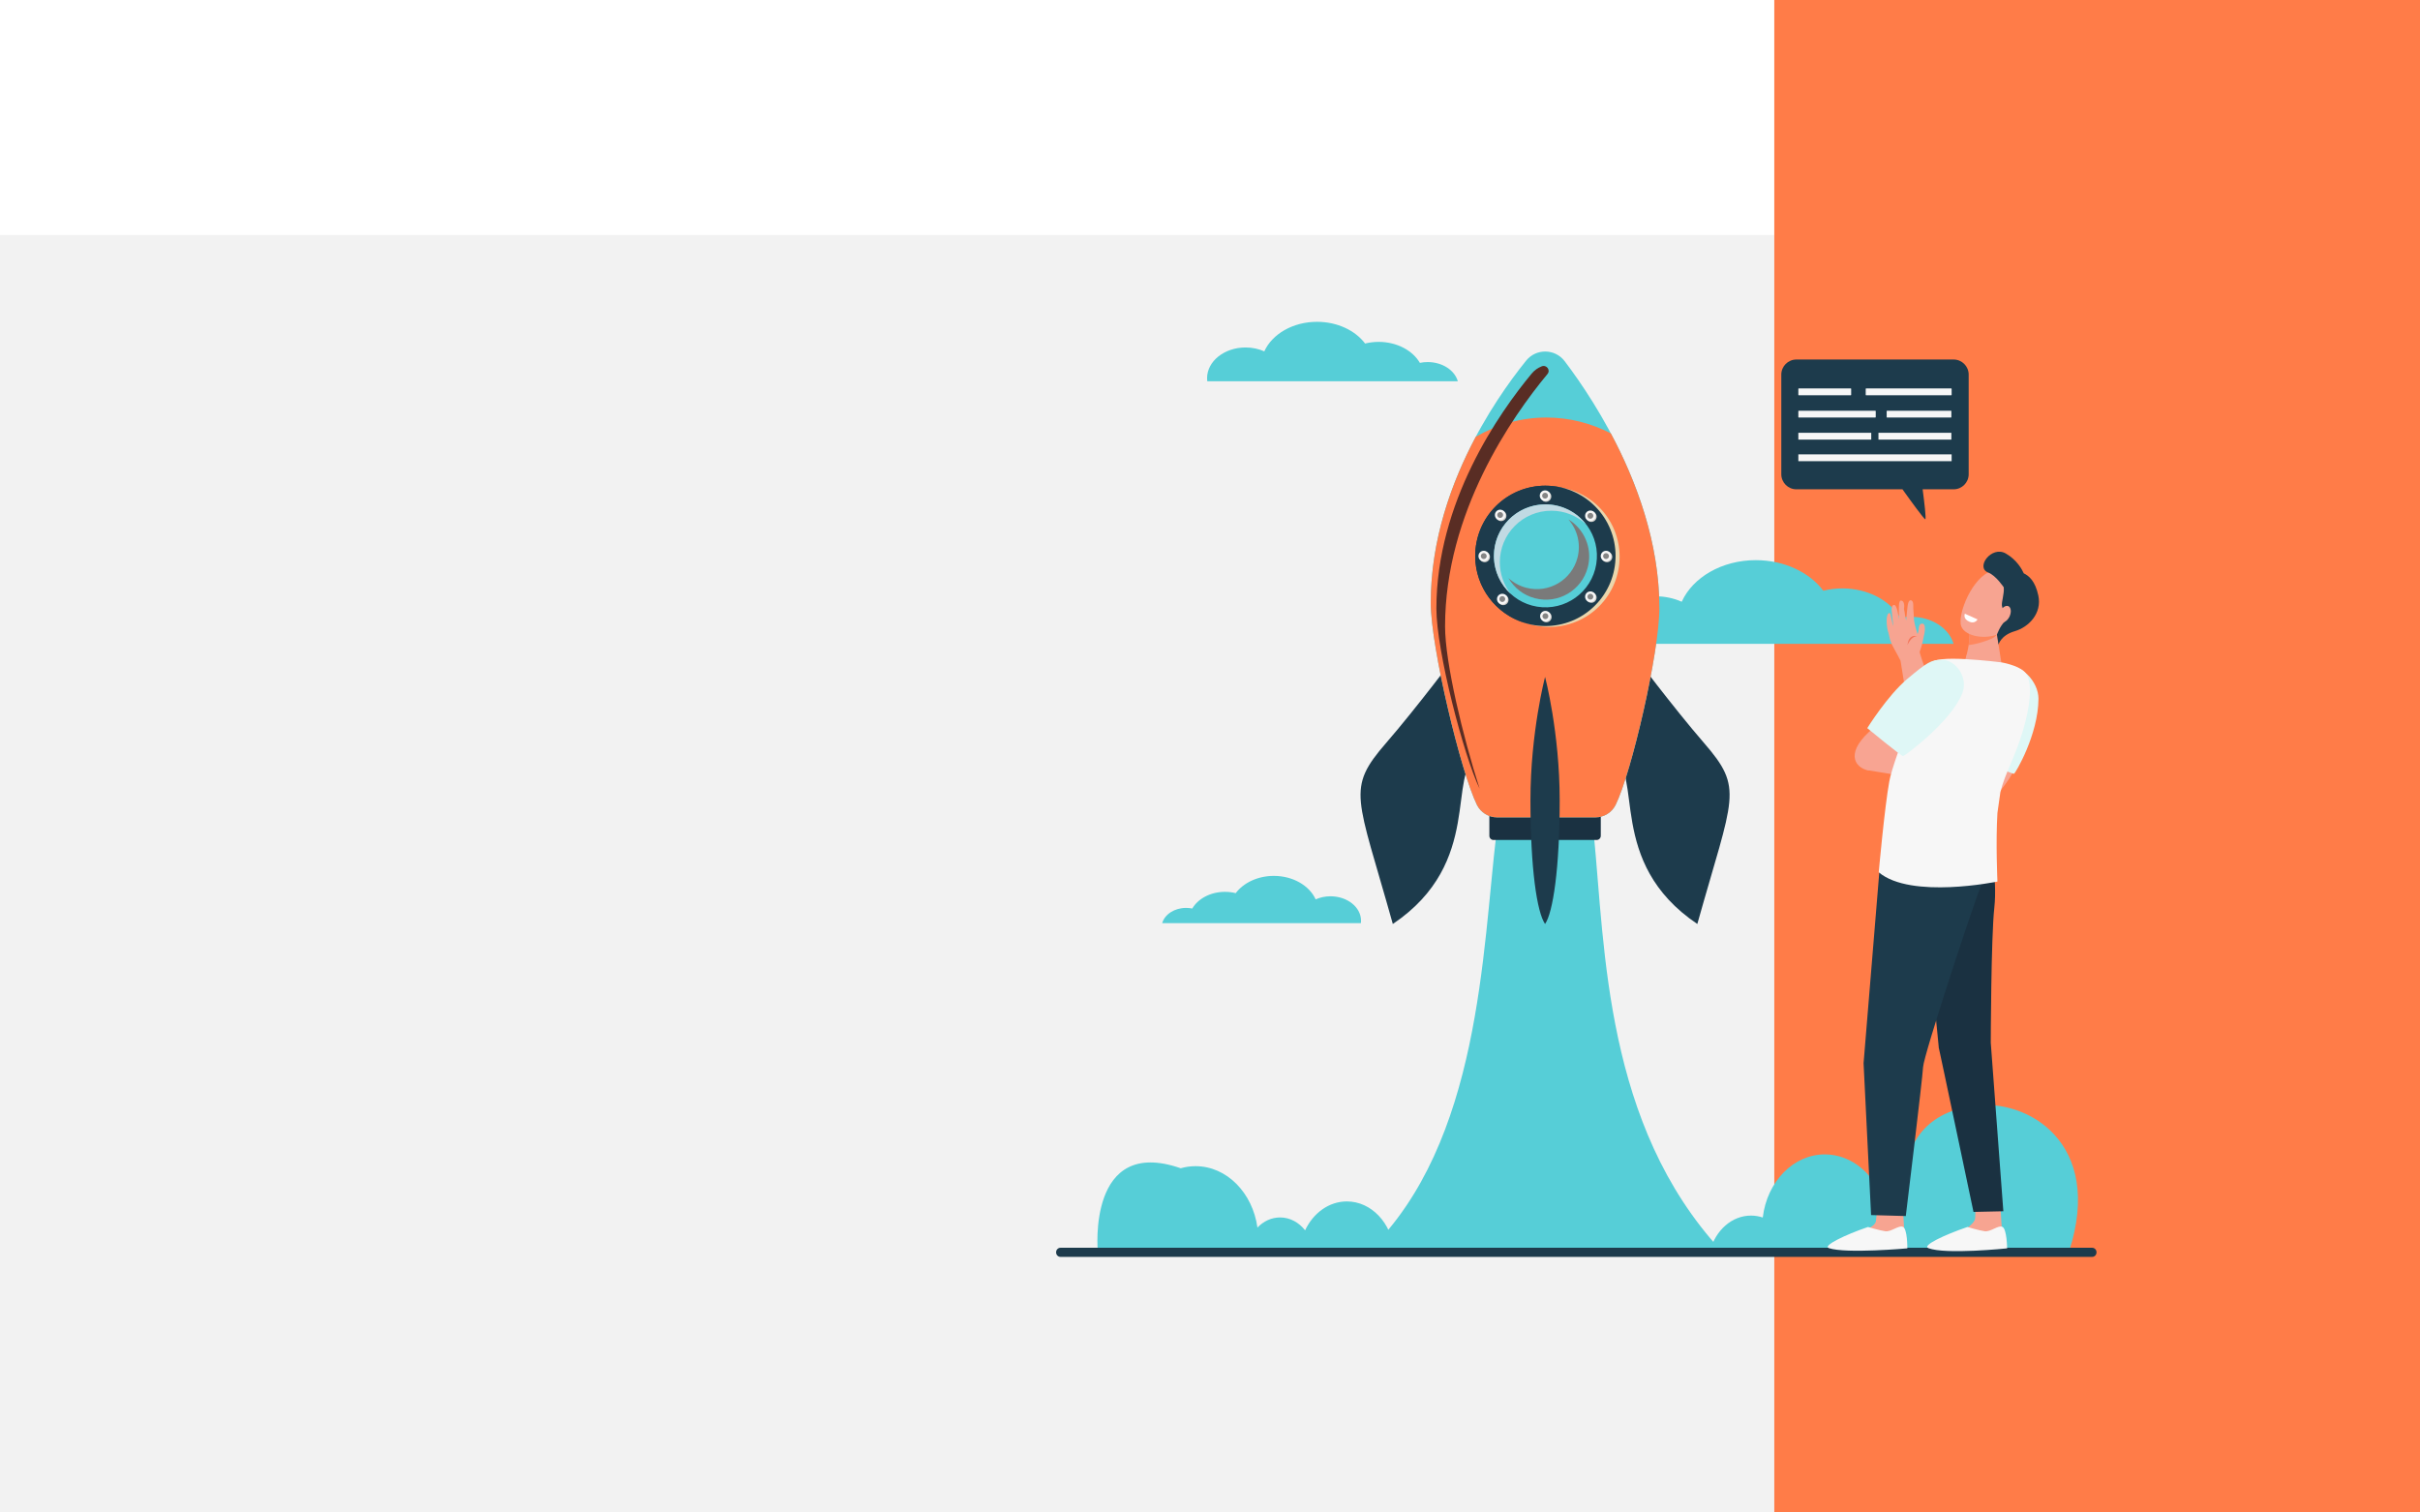 <svg width="3200" height="2000" viewBox="0 0 3200 2000" fill="none" xmlns="http://www.w3.org/2000/svg">
<path d="M3200 0H0V2000H3200V0Z" fill="#F2F2F2"/>
<path d="M2346.17 310.758V0L0 0V310.758L2346.17 310.758Z" fill="white"/>
<path d="M3200 0H2346.17V2000H3200V0Z" fill="#FF7C48"/>
<path d="M1927.7 504.13C1923.53 489.609 1907.28 478.776 1887.85 478.776C1884.29 478.776 1880.83 479.143 1877.53 479.829C1867.94 463.434 1847.13 452.075 1823 452.075C1816.77 452.075 1810.75 452.834 1805.09 454.243C1792.1 437.044 1768.5 425.544 1741.54 425.544C1709.46 425.544 1682.14 441.822 1671.79 464.61C1664.46 461.343 1656.03 459.475 1647.04 459.475C1618.93 459.475 1596.13 477.7 1596.13 500.181C1596.13 501.514 1596.22 502.83 1596.38 504.131L1927.7 504.13Z" fill="#56CED7"/>
<path d="M2583.19 851.337C2577.33 830.897 2554.5 815.648 2527.22 815.648C2522.21 815.648 2517.35 816.164 2512.72 817.13C2499.25 794.052 2470.03 778.062 2436.14 778.062C2427.38 778.062 2418.93 779.13 2410.98 781.114C2392.74 756.904 2359.59 740.716 2321.73 740.716C2276.68 740.716 2238.31 763.63 2223.77 795.706C2213.48 791.108 2201.63 788.478 2189.01 788.478C2149.52 788.478 2117.51 814.131 2117.51 845.776C2117.51 847.652 2117.63 849.505 2117.85 851.336L2583.19 851.337Z" fill="#56CED7"/>
<path d="M1536.77 1220.68C1540.08 1209.14 1552.97 1200.53 1568.38 1200.53C1571.2 1200.53 1573.95 1200.82 1576.56 1201.37C1584.17 1188.33 1600.67 1179.31 1619.8 1179.31C1624.75 1179.31 1629.52 1179.91 1634.01 1181.03C1644.31 1167.36 1663.03 1158.22 1684.41 1158.22C1709.85 1158.22 1731.51 1171.16 1739.72 1189.27C1745.53 1186.67 1752.22 1185.19 1759.35 1185.19C1781.65 1185.19 1799.72 1199.67 1799.72 1217.54C1799.72 1218.6 1799.66 1219.65 1799.53 1220.68L1536.77 1220.68Z" fill="#56CED7"/>
<path d="M2107.43 1102.51H1978.7C1960.09 1257.19 1957.51 1510.76 1810.11 1653.89H2276.03C2122.2 1487.43 2122.46 1254.69 2107.43 1102.51Z" fill="#56CED7"/>
<path d="M2111.22 1110.74H1974.92C1971.87 1110.74 1969.4 1108.27 1969.4 1105.23V1068.25H2116.74V1105.23C2116.74 1108.27 2114.27 1110.74 2111.22 1110.74Z" fill="#1A3141"/>
<path d="M1928.23 862.578C1928.23 862.578 1872.66 936.606 1833.15 982.13C1779.83 1043.57 1794 1051.4 1841.75 1221.8C1963.28 1139.96 1911.44 1021.87 1955.08 998.077C2034.71 954.658 1928.23 862.578 1928.23 862.578Z" fill="#1D3B4C"/>
<path d="M2157.9 862.578C2157.9 862.578 2213.48 936.606 2252.99 982.13C2306.31 1043.57 2292.14 1051.4 2244.39 1221.8C2122.85 1139.96 2174.69 1021.87 2131.06 998.077C2051.43 954.658 2157.9 862.578 2157.9 862.578Z" fill="#1D3B4C"/>
<path d="M2194.22 804.185C2194.22 661.48 2111.75 534.072 2069.05 477.678C2056.33 460.875 2031.21 460.503 2017.99 476.914C1974.49 530.898 1891.92 652.458 1891.92 797.249C1891.92 855.75 1932.01 1021.89 1952.91 1064.23C1957.91 1074.38 1968.22 1080.83 1979.53 1080.83H2109.8C2121.12 1080.83 2131.41 1074.38 2136.42 1064.23C2157.32 1021.89 2194.22 862.686 2194.22 804.185Z" fill="#56CED7"/>
<path d="M2136.42 1064.23C2157.32 1021.89 2194.22 862.686 2194.22 804.185C2194.22 717.269 2163.62 636.027 2130.06 573.048C2103.91 559.575 2075.12 552.11 2044.87 552.11C2011.42 552.11 1979.74 561.242 1951.45 577.54C1919.65 637.217 1891.92 713.33 1891.92 797.247C1891.92 855.748 1932.01 1021.89 1952.91 1064.23C1957.92 1074.38 1968.21 1080.83 1979.53 1080.83H2109.8C2121.11 1080.83 2131.41 1074.38 2136.42 1064.23Z" fill="#FF7C48"/>
<path d="M2114.45 801.838C2150.69 765.597 2150.69 706.839 2114.45 670.598C2078.21 634.358 2019.45 634.358 1983.21 670.598C1946.97 706.839 1946.97 765.597 1983.21 801.838C2019.45 838.078 2078.21 838.078 2114.45 801.838Z" fill="#EBD6AC"/>
<path d="M2109.11 800.658C2145.35 764.418 2145.35 705.66 2109.11 669.419C2072.87 633.179 2014.11 633.179 1977.87 669.419C1941.63 705.66 1941.63 764.418 1977.87 800.658C2014.11 836.899 2072.87 836.899 2109.11 800.658Z" fill="#1D3B4C"/>
<path d="M1954.88 736.412C1954.88 685.159 1996.42 643.611 2047.68 643.611C2057.11 643.611 2066.2 645.028 2074.77 647.641C2065 644.145 2054.48 642.228 2043.51 642.228C1992.26 642.228 1950.71 683.776 1950.71 735.029C1950.71 776.853 1978.38 812.204 2016.41 823.8C1980.54 810.967 1954.88 776.693 1954.88 736.412Z" fill="#1D3B4C"/>
<path d="M2051.76 815.878C2051.76 819.748 2048.63 822.884 2044.76 822.884C2040.89 822.884 2037.75 819.747 2037.75 815.878C2037.75 812.009 2040.89 808.872 2044.76 808.872C2048.63 808.872 2051.76 812.009 2051.76 815.878Z" fill="#D1CFCB"/>
<path d="M2044.31 663.545C2048.18 663.545 2051.32 660.408 2051.32 656.539C2051.32 652.669 2048.18 649.533 2044.31 649.533C2040.45 649.533 2037.31 652.669 2037.31 656.539C2037.31 660.408 2040.45 663.545 2044.31 663.545Z" fill="#D1CFCB"/>
<path d="M2104.24 690.17C2108.1 690.17 2111.24 687.033 2111.24 683.164C2111.24 679.294 2108.1 676.158 2104.24 676.158C2100.37 676.158 2097.23 679.294 2097.23 683.164C2097.23 687.033 2100.37 690.17 2104.24 690.17Z" fill="#D1CFCB"/>
<path d="M1994.76 793.224C1994.76 797.093 1991.62 800.23 1987.75 800.23C1983.88 800.23 1980.75 797.093 1980.75 793.224C1980.75 789.354 1983.88 786.217 1987.75 786.217C1991.62 786.217 1994.76 789.355 1994.76 793.224Z" fill="#D1CFCB"/>
<path d="M2104.24 797.136C2108.1 797.136 2111.24 793.999 2111.24 790.13C2111.24 786.26 2108.1 783.124 2104.24 783.124C2100.37 783.124 2097.23 786.26 2097.23 790.13C2097.23 793.999 2100.37 797.136 2104.24 797.136Z" fill="#D1CFCB"/>
<path d="M1991.96 682.056C1991.96 685.925 1988.82 689.062 1984.95 689.062C1981.08 689.062 1977.94 685.925 1977.94 682.056C1977.94 678.186 1981.08 675.049 1984.95 675.049C1988.82 675.049 1991.96 678.186 1991.96 682.056Z" fill="#D1CFCB"/>
<path d="M2124.95 743.418C2128.81 743.418 2131.95 740.281 2131.95 736.412C2131.95 732.542 2128.81 729.406 2124.95 729.406C2121.08 729.406 2117.94 732.542 2117.94 736.412C2117.94 740.281 2121.08 743.418 2124.95 743.418Z" fill="#D1CFCB"/>
<path d="M1963.23 743.418C1967.1 743.418 1970.24 740.281 1970.24 736.412C1970.24 732.542 1967.1 729.406 1963.23 729.406C1959.36 729.406 1956.23 732.542 1956.23 736.412C1956.23 740.281 1959.36 743.418 1963.23 743.418Z" fill="#D1CFCB"/>
<path d="M2110.77 745.924C2116.79 708.808 2091.58 673.836 2054.47 667.812C2017.35 661.789 1982.38 686.994 1976.36 724.11C1970.33 761.226 1995.54 796.198 2032.65 802.222C2069.77 808.246 2104.74 783.04 2110.77 745.924Z" fill="#56CED7"/>
<path d="M1983.24 743.419C1983.24 705.818 2013.72 675.336 2051.32 675.336C2068.94 675.336 2084.99 682.028 2097.08 693.009C2084.62 677.141 2065.25 666.948 2043.51 666.948C2005.91 666.948 1975.43 697.43 1975.43 735.031C1975.43 755.014 1984.04 772.987 1997.75 785.442C1988.66 773.868 1983.24 759.277 1983.24 743.419Z" fill="#C1DAE3"/>
<path d="M2043.51 821.796C2047.38 821.796 2050.52 818.659 2050.52 814.79C2050.52 810.92 2047.38 807.784 2043.51 807.784C2039.64 807.784 2036.51 810.92 2036.51 814.79C2036.51 818.659 2039.64 821.796 2043.51 821.796Z" fill="#F7F7F7"/>
<path d="M2043.51 818.68C2041.37 818.68 2039.62 816.935 2039.62 814.79C2039.62 812.645 2041.37 810.899 2043.51 810.899C2045.66 810.899 2047.4 812.644 2047.4 814.79C2047.4 816.935 2045.66 818.68 2043.51 818.68Z" fill="#858585"/>
<path d="M2050.07 655.451C2050.07 659.321 2046.94 662.457 2043.07 662.457C2039.2 662.457 2036.06 659.32 2036.06 655.451C2036.06 651.582 2039.2 648.445 2043.07 648.445C2046.94 648.445 2050.07 651.581 2050.07 655.451Z" fill="#F7F7F7"/>
<path d="M2043.07 659.341C2040.92 659.341 2039.18 657.596 2039.18 655.45C2039.18 653.305 2040.92 651.56 2043.07 651.56C2045.21 651.56 2046.96 653.305 2046.96 655.45C2046.96 657.596 2045.21 659.341 2043.07 659.341Z" fill="#858585"/>
<path d="M2109.99 682.075C2109.99 685.945 2106.86 689.082 2102.99 689.082C2099.12 689.082 2095.98 685.945 2095.98 682.075C2095.98 678.205 2099.12 675.069 2102.99 675.069C2106.86 675.068 2109.99 678.205 2109.99 682.075Z" fill="#F7F7F7"/>
<path d="M2102.99 685.965C2100.84 685.965 2099.1 684.22 2099.1 682.075C2099.1 679.93 2100.84 678.185 2102.99 678.185C2105.13 678.185 2106.88 679.93 2106.88 682.075C2106.88 684.22 2105.13 685.965 2102.99 685.965Z" fill="#858585"/>
<path d="M1993.51 792.136C1993.51 796.006 1990.38 799.142 1986.51 799.142C1982.64 799.142 1979.5 796.005 1979.5 792.136C1979.5 788.266 1982.64 785.129 1986.51 785.129C1990.38 785.129 1993.51 788.266 1993.51 792.136Z" fill="#F7F7F7"/>
<path d="M1986.51 796.027C1984.36 796.027 1982.62 794.282 1982.62 792.136C1982.62 789.991 1984.36 788.246 1986.51 788.246C1988.65 788.246 1990.4 789.991 1990.4 792.136C1990.4 794.281 1988.65 796.027 1986.51 796.027Z" fill="#858585"/>
<path d="M2102.99 796.047C2106.86 796.047 2109.99 792.91 2109.99 789.041C2109.99 785.171 2106.86 782.035 2102.99 782.035C2099.12 782.035 2095.98 785.171 2095.98 789.041C2095.98 792.91 2099.12 796.047 2102.99 796.047Z" fill="#F7F7F7"/>
<path d="M2102.99 792.931C2105.14 792.931 2106.88 791.189 2106.88 789.041C2106.88 786.893 2105.14 785.151 2102.99 785.151C2100.84 785.151 2099.1 786.893 2099.1 789.041C2099.1 791.189 2100.84 792.931 2102.99 792.931Z" fill="#858585"/>
<path d="M1990.71 680.967C1990.71 684.837 1987.57 687.973 1983.7 687.973C1979.83 687.973 1976.7 684.836 1976.7 680.967C1976.7 677.097 1979.83 673.961 1983.7 673.961C1987.57 673.961 1990.71 677.098 1990.71 680.967Z" fill="#F7F7F7"/>
<path d="M1983.7 684.858C1981.56 684.858 1979.81 683.113 1979.81 680.967C1979.81 678.822 1981.56 677.077 1983.7 677.077C1985.85 677.077 1987.59 678.822 1987.59 680.967C1987.59 683.112 1985.85 684.858 1983.7 684.858Z" fill="#858585"/>
<path d="M2123.7 742.33C2127.57 742.33 2130.7 739.193 2130.7 735.324C2130.7 731.455 2127.57 728.318 2123.7 728.318C2119.83 728.318 2116.69 731.455 2116.69 735.324C2116.69 739.193 2119.83 742.33 2123.7 742.33Z" fill="#F7F7F7"/>
<path d="M2123.7 739.214C2121.55 739.214 2119.81 737.469 2119.81 735.323C2119.81 733.178 2121.55 731.433 2123.7 731.433C2125.84 731.433 2127.59 733.178 2127.59 735.323C2127.59 737.469 2125.84 739.214 2123.7 739.214Z" fill="#858585"/>
<path d="M1961.98 742.33C1965.85 742.33 1968.99 739.193 1968.99 735.324C1968.99 731.455 1965.85 728.318 1961.98 728.318C1958.11 728.318 1954.98 731.455 1954.98 735.324C1954.98 739.193 1958.11 742.33 1961.98 742.33Z" fill="#F7F7F7"/>
<path d="M1961.98 739.214C1959.84 739.214 1958.09 737.469 1958.09 735.323C1958.09 733.178 1959.84 731.433 1961.98 731.433C1964.13 731.433 1965.87 733.178 1965.87 735.323C1965.87 737.469 1964.13 739.214 1961.98 739.214Z" fill="#858585"/>
<path d="M2085.96 737.394C2078.27 767.085 2047.96 784.92 2018.27 777.231C2009.13 774.863 2001.11 770.343 1994.62 764.363C2002.03 777.177 2014.36 787.133 2029.82 791.137C2060.42 799.063 2091.66 780.679 2099.58 750.074C2106.07 725.034 2094.93 699.58 2073.91 686.808C2085.63 700.165 2090.75 718.897 2085.96 737.394Z" fill="#7A7A7A"/>
<path d="M2062.4 1058.46C2062.4 1148.67 2053.46 1206.88 2043.07 1221.8C2032.33 1206.26 2023.73 1148.67 2023.73 1058.46C2023.73 968.255 2043.07 895.128 2043.07 895.128C2043.07 895.128 2062.4 968.255 2062.4 1058.46Z" fill="#1D3B4C"/>
<path d="M1910.83 828.344C1910.83 677.563 1999.44 550.974 2046.11 494.756C2046.16 494.704 2046.2 494.653 2046.24 494.602C2050.61 489.405 2045.06 481.937 2038.64 484.418C2033.67 486.338 2029.1 489.498 2025.44 493.906C1981.94 546.294 1899.37 664.258 1899.37 804.766C1899.37 860.726 1935.38 999.096 1956.51 1042.93C1934.29 973.497 1910.83 876.068 1910.83 828.344Z" fill="#592D24"/>
<path d="M2624.55 1653.89L2736.05 1654.42C2782.52 1511.07 2680.48 1451.91 2609.28 1462.2C2543.4 1471.71 2516.89 1515.86 2516.89 1575.5C2516.89 1579.35 2517.07 1583.16 2517.41 1586.9C2516.57 1586.87 2515.73 1586.85 2514.88 1586.85C2506.63 1586.85 2498.7 1588.44 2491.3 1591.37C2479.98 1553.59 2449.22 1526.48 2413.03 1526.48C2371.15 1526.48 2336.52 1562.8 2330.93 1609.96C2325.98 1608.31 2320.76 1607.41 2315.36 1607.41C2289.97 1607.41 2268.48 1626.96 2261.3 1653.89L2624.55 1653.89Z" fill="#56CED7"/>
<path d="M1780.97 1588.68C1757.18 1588.68 1736.46 1604.11 1725.75 1626.88C1717.55 1616.42 1705.77 1609.86 1692.67 1609.86C1681.17 1609.86 1670.68 1614.92 1662.74 1623.24C1656.3 1577.21 1622.12 1542.07 1580.91 1542.07C1574.14 1542.07 1567.57 1543.03 1561.27 1544.81C1437.59 1501.78 1451.58 1653.89 1451.58 1653.89H1843.55C1839.97 1617.19 1813.32 1588.68 1780.97 1588.68Z" fill="#56CED7"/>
<path d="M2766.36 1662.04H1402.4C1399.15 1662.04 1396.51 1659.41 1396.51 1656.15V1655.82C1396.51 1652.57 1399.15 1649.93 1402.4 1649.93H2766.36C2769.62 1649.93 2772.25 1652.57 2772.25 1655.82V1656.15C2772.25 1659.41 2769.62 1662.04 2766.36 1662.04Z" fill="#1D3B4C"/>
<path d="M2583.32 475.401H2375.33C2364.34 475.401 2355.44 484.338 2355.44 495.361V627.062C2355.44 638.086 2364.34 647.022 2375.33 647.022H2515.67C2525.8 661.212 2544.18 686.622 2545.8 686.622C2547.32 686.622 2544.39 662.621 2542.33 647.022H2583.32C2594.3 647.022 2603.21 638.085 2603.21 627.062V495.361C2603.21 484.337 2594.3 475.401 2583.32 475.401Z" fill="#1D3B4C"/>
<path d="M2378.59 543.103H2430.41H2479.7C2480.04 543.103 2480.32 543.378 2480.32 543.716V551.51C2480.32 551.849 2480.04 552.123 2479.7 552.123H2430.41H2427.88H2378.59C2378.25 552.123 2377.98 551.848 2377.98 551.51V543.716C2377.98 543.377 2378.25 543.103 2378.59 543.103Z" fill="#F7F7F7"/>
<path d="M2579.76 552.123H2495.34C2495.03 552.123 2494.78 551.874 2494.78 551.568V543.658C2494.78 543.351 2495.03 543.103 2495.34 543.103H2579.76C2580.06 543.103 2580.31 543.352 2580.31 543.658V551.568C2580.31 551.875 2580.06 552.123 2579.76 552.123Z" fill="#F7F7F7"/>
<path d="M2580.12 522.661H2467.62C2467.31 522.661 2467.06 522.412 2467.06 522.106V514.196C2467.06 513.889 2467.31 513.641 2467.62 513.641H2580.12C2580.42 513.641 2580.67 513.89 2580.67 514.196V522.106C2580.67 522.413 2580.42 522.661 2580.12 522.661Z" fill="#F7F7F7"/>
<path d="M2447.28 522.661H2378.53C2378.22 522.661 2377.98 522.412 2377.98 522.106V514.196C2377.98 513.889 2378.22 513.641 2378.53 513.641H2447.28C2447.59 513.641 2447.83 513.89 2447.83 514.196V522.106C2447.83 522.413 2447.59 522.661 2447.28 522.661Z" fill="#F7F7F7"/>
<path d="M2580.67 609.828H2377.98V600.808H2580.67V609.828Z" fill="#F7F7F7"/>
<path d="M2474.37 572.295H2377.98V581.315H2474.37V572.295Z" fill="#F7F7F7"/>
<path d="M2580.31 572.295H2483.91V581.315H2580.31V572.295Z" fill="#F7F7F7"/>
<path d="M2662.83 1017.55C2661.88 1020.83 2661.33 1021.91 2660.12 1024.11C2652.32 1038.31 2634.23 1058.56 2634.23 1058.56L2620.23 1027.03C2620.23 1027.03 2622.51 1017.13 2626.47 1002.97C2639.99 1006.5 2652.87 1008.54 2662.83 1017.55Z" fill="#F8A492"/>
<path d="M2582.58 990.195C2582.58 990.195 2660.65 1023.81 2663.17 1023.17C2664.8 1022.76 2695.2 971.878 2695.52 924.03C2695.67 901.931 2672.72 875.348 2647.11 880.605C2634.22 883.252 2634.42 886.838 2615.35 914.552C2596.28 942.267 2582.58 990.195 2582.58 990.195Z" fill="#DFF7F6"/>
<path d="M2515.93 1592.96C2515.93 1592.96 2517.78 1623.62 2517.8 1623.68C2518.48 1627.58 2521.16 1637.2 2521.16 1640.73C2521.16 1654.03 2458.03 1629.45 2472.18 1623.56C2473.46 1623.02 2480.17 1618.99 2480.59 1614.47C2481.24 1607.49 2482.88 1593.39 2482.88 1593.39L2515.93 1592.96Z" fill="#F7A491"/>
<path d="M2470.11 1622.45C2470.11 1622.45 2485.2 1626.99 2492.93 1628.13C2500.66 1629.26 2510.85 1619.7 2516.31 1622.28C2522.33 1625.13 2522.1 1650.72 2522.1 1650.72C2522.1 1650.72 2441.18 1658.01 2418.43 1650.47C2409.41 1647.48 2439.27 1633.03 2470.11 1622.45Z" fill="#F7F7F7"/>
<path d="M2645.07 1592.96C2645.07 1592.96 2646.93 1623.62 2646.94 1623.68C2647.62 1627.58 2650.3 1637.2 2650.3 1640.73C2650.3 1654.03 2587.17 1629.45 2601.32 1623.56C2602.6 1623.02 2611.3 1615.98 2611.72 1611.45C2612.37 1604.48 2612.02 1593.39 2612.02 1593.39L2645.07 1592.96Z" fill="#F7A491"/>
<path d="M2601.58 1622.45C2601.58 1622.45 2616.67 1626.99 2624.4 1628.13C2632.13 1629.26 2642.32 1619.7 2647.78 1622.28C2653.8 1625.13 2654.04 1650.72 2654.04 1650.72C2654.04 1650.72 2572.76 1659.22 2549.9 1650.47C2541.02 1647.07 2570.74 1633.03 2601.58 1622.45Z" fill="#F7F7F7"/>
<path d="M2625.78 1034.54L2570.18 956.649C2569.95 955.967 2569.44 954.572 2568.67 952.44C2565.87 944.711 2560.04 928.629 2554.97 912.629L2554.91 912.458C2553.32 906.867 2549.94 897.111 2546.67 887.672C2543.03 877.179 2538.52 864.166 2538.37 861.946C2538.51 861.567 2538.77 860.886 2539.12 859.981C2541.15 854.688 2543.91 842.086 2544.88 836.606C2545.51 833.117 2546.13 824.635 2541.98 824.635C2535.46 824.635 2538.56 833.106 2535.56 838.397C2534.45 834.86 2532.22 827.846 2531.04 820.746L2529.95 804.187C2529.74 802.938 2531.07 793.803 2526.49 793.803L2526.27 793.811C2522.16 794.112 2522.26 803.824 2520.55 820.25C2520.01 818.36 2519.47 816.08 2519.06 813.985C2519.11 812.862 2518.28 807.923 2517.67 805.316C2518.49 800.739 2518.01 793.52 2513.14 794.2C2510.7 794.542 2510.9 804.617 2510.9 804.617C2510.92 806 2511.07 816.653 2510.99 818.757C2510.49 815.183 2508.54 799.938 2504.71 799.938C2501.54 799.938 2501.29 804.042 2501.35 807.288C2501.39 809.21 2503.38 825.726 2503.5 827.647C2502 825.141 2500.23 810.586 2498.75 810.586C2492.57 810.586 2494.8 831.281 2497.08 836.674C2497.29 837.225 2497.52 838.308 2497.78 839.561C2498.55 843.248 2499.84 849.418 2503.08 854.959C2506.96 861.601 2512.32 872.163 2513.14 873.782C2513.74 877.081 2515.6 888.944 2517.94 903.869C2518.94 910.254 2520.04 917.257 2521.18 924.51L2521.24 924.501C2521.45 926.071 2522.61 931.062 2527.01 949.786C2533.03 975.41 2533.65 976.517 2533.92 976.99C2536.53 981.616 2596.48 1063.03 2599.03 1066.49L2600.54 1068.53L2625.78 1034.54Z" fill="#F7A491"/>
<path d="M2522.36 852.878C2522.36 852.878 2526.88 841.337 2534.91 841.316C2534.91 841.316 2530.42 839.696 2526.57 842.744C2522.72 845.791 2522.36 852.878 2522.36 852.878Z" fill="#F47458"/>
<path d="M2639.22 830.579L2646.37 875.845C2646.37 875.845 2619.1 897.744 2603.2 893.125C2589.86 889.249 2599.01 871.81 2599.01 871.81C2599.01 871.81 2606.12 847.645 2603.94 834.979C2601.76 822.312 2639.22 830.579 2639.22 830.579Z" fill="#F7A491"/>
<path d="M2634.08 844.264C2627.24 847.492 2613.72 851.897 2603.21 852.963C2604.21 846.629 2604.79 839.928 2603.94 834.978C2602.93 829.133 2610.37 827.75 2618.67 827.951C2629.53 828.882 2639.22 830.579 2639.22 830.579L2640.59 839.278C2638.53 841.457 2636.35 843.19 2634.08 844.264Z" fill="#FE875E"/>
<path d="M2673.63 778.366C2674.76 778.371 2662.85 828.936 2644.43 837.635C2626 846.335 2598.52 841.801 2593.37 828.181C2587.66 813.117 2608.47 761.528 2634.38 754.974C2660.3 748.421 2673.63 778.366 2673.63 778.366Z" fill="#F7A491"/>
<path d="M2652.31 731.904C2667.03 740.393 2673.78 752.982 2676.06 758.139C2682.96 761.417 2691.32 768.508 2695.33 787.611C2700.27 811.1 2682.73 829.207 2664.13 834.654C2645.54 840.101 2642.67 852.406 2642.67 852.406L2640.56 839.164C2640.56 839.164 2644.69 827.634 2650.91 821.864C2657.14 816.094 2647.97 807.684 2647.16 800.825C2646.54 795.543 2650.43 785.288 2649.59 776.621C2649.59 776.621 2639.26 760.962 2629.07 757.093C2611.71 750.496 2633.43 721.012 2652.31 731.904Z" fill="#1D3B4C"/>
<path d="M2644.48 809.628C2642.07 815.468 2643.06 821.267 2646.68 822.579C2650.3 823.891 2655.19 820.221 2657.6 814.381C2660.01 808.541 2659.02 802.742 2655.4 801.43C2651.78 800.118 2646.89 803.788 2644.48 809.628Z" fill="#F7A491"/>
<path d="M2575.84 1035.79L2468.59 1018.31C2468.59 1018.31 2480.8 987.585 2485.16 987.585C2489.52 987.585 2566.25 1021.08 2566.25 1021.08L2572.36 1033.34L2575.84 1035.79Z" fill="#F8A492"/>
<path d="M2630.78 1109.32C2630.78 1109.32 2641.48 1161.05 2637.12 1200.27C2632.76 1239.48 2632.42 1378.8 2632.42 1378.8L2649.05 1601.7L2609.58 1602.56C2609.58 1602.56 2562.76 1379.77 2563.64 1385.49C2564.51 1391.21 2547.94 1228.61 2547.94 1228.61L2603.75 1104.42L2630.78 1109.32Z" fill="#1A3141"/>
<path d="M2620.32 1106.87C2620.32 1106.87 2627.29 1153.45 2618.57 1173.87C2609.85 1194.3 2543.78 1394.72 2542.91 1411.06C2542.04 1427.4 2520.06 1608.01 2520.06 1608.01L2474.16 1606.72L2464.23 1405.91L2485.02 1153.53L2505.21 1089.72L2620.32 1106.87Z" fill="#1D3B4C"/>
<path d="M2646.37 875.845C2646.37 875.845 2635.05 883.272 2624.5 882.412C2613.94 881.552 2599.01 871.809 2599.01 871.809L2601.08 864.777C2601.08 864.777 2628.4 860.798 2629.08 861.229C2629.77 861.66 2646.37 875.845 2646.37 875.845Z" fill="#F7A491"/>
<path d="M2525.73 986.069C2525.73 986.069 2485.16 1024.35 2466.85 1017.82C2448.53 1011.28 2440.96 988.937 2485.64 956.248C2525.62 926.993 2525.73 986.069 2525.73 986.069Z" fill="#F8A492"/>
<path d="M2498.24 1033.34C2504.27 1000.55 2547.94 898.528 2551.43 879.735C2553.12 870.596 2576.68 870.394 2599.12 871.587C2622.83 872.847 2646.37 875.845 2646.37 875.845C2646.37 875.845 2667.35 879.291 2676.59 887.942C2685.82 896.593 2688.27 920.516 2675 965.931C2664.52 1001.78 2651.54 1021.46 2645.11 1047.58C2643.81 1056.34 2642.69 1064.98 2641.22 1075.07C2638.85 1114.12 2641.24 1165.7 2641.24 1165.7C2641.24 1165.7 2527.01 1189.4 2484.28 1153.45C2484.28 1153.45 2492.06 1066.93 2498.24 1033.34Z" fill="#F7F7F7"/>
<path d="M2469.11 962.843C2469.11 962.843 2513.93 999.841 2516.55 999.841C2518.24 999.841 2580.51 954.028 2594.89 916.391C2602.84 895.584 2586.17 872.305 2567.13 872.382C2553.93 872.436 2548.06 875.836 2521.9 897.896C2495.74 919.956 2469.11 962.843 2469.11 962.843Z" fill="#DFF7F6"/>
<path d="M2598.16 811.503L2614.95 819.065C2614.95 819.065 2611.69 825.268 2604.21 822.156C2595.09 818.361 2598.16 811.503 2598.16 811.503Z" fill="white"/>
</svg>
